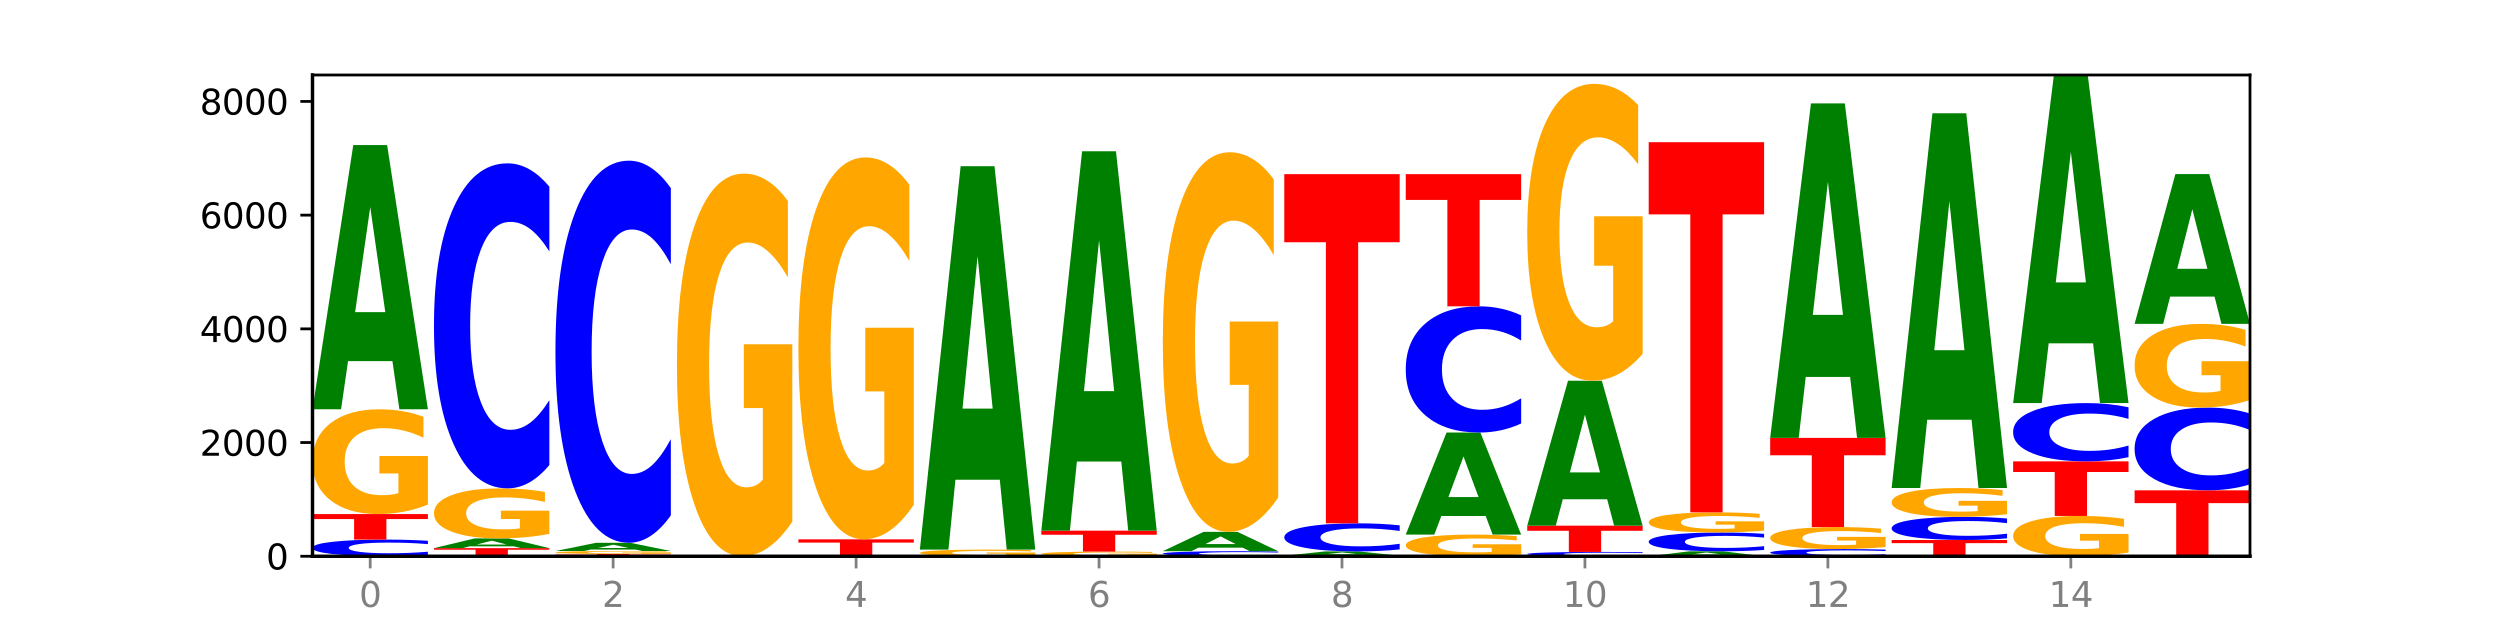 <?xml version="1.0" encoding="utf-8" standalone="no"?>
<!DOCTYPE svg PUBLIC "-//W3C//DTD SVG 1.1//EN"
  "http://www.w3.org/Graphics/SVG/1.1/DTD/svg11.dtd">
<svg xmlns:xlink="http://www.w3.org/1999/xlink" width="720pt" height="180pt" viewBox="0 0 720 180" xmlns="http://www.w3.org/2000/svg" version="1.1">
 <defs>
  <style type="text/css">*{stroke-linejoin: round; stroke-linecap: butt}</style>
 </defs>
 <g id="figure_1">
  <g id="patch_1">
   <path d="M 0 180 
L 720 180 
L 720 0 
L 0 0 
z
" style="fill: #ffffff"/>
  </g>
  <g id="axes_1">
   <g id="patch_2">
    <path d="M 90 160.2 
L 648 160.2 
L 648 21.6 
L 90 21.6 
z
" style="fill: #ffffff"/>
   </g>
   <g id="line2d_1">
    <path d="M 90 160.2 
L 648 160.2 
" clip-path="url(#p2baaef600b)" style="fill: none; stroke: #000000; stroke-width: 0.5; stroke-linecap: square"/>
   </g>
   <g id="patch_3">
    <path d="M 123.235 159.856 
Q 120.455 160.027 117.449 160.113 
Q 114.443 160.2 111.169 160.2 
Q 101.405 160.2 95.702 159.554 
Q 90 158.908 90 157.803 
Q 90 156.694 95.702 156.049 
Q 101.405 155.403 111.169 155.403 
Q 114.443 155.403 117.449 155.49 
Q 120.455 155.576 123.235 155.746 
L 123.235 156.703 
Q 120.43 156.477 117.708 156.372 
Q 114.987 156.267 111.981 156.267 
Q 106.588 156.267 103.498 156.676 
Q 100.417 157.084 100.417 157.803 
Q 100.417 158.518 103.498 158.928 
Q 106.588 159.336 111.981 159.336 
Q 114.987 159.336 117.708 159.231 
Q 120.43 159.125 123.235 158.899 
L 123.235 159.856 
z
" clip-path="url(#p2baaef600b)" style="fill: #0000ff"/>
   </g>
   <g id="patch_4">
    <path d="M 90 148.051 
L 123.235 148.051 
L 123.235 149.485 
L 111.278 149.485 
L 111.278 155.403 
L 101.98 155.403 
L 101.98 149.485 
L 90 149.485 
L 90 148.051 
z
" clip-path="url(#p2baaef600b)" style="fill: #ff0000"/>
   </g>
   <g id="patch_5">
    <path d="M 123.235 145.321 
Q 119.883 146.686 116.278 147.372 
Q 112.673 148.051 108.83 148.051 
Q 100.145 148.051 95.072 143.987 
Q 90 139.923 90 132.972 
Q 90 125.941 95.162 121.908 
Q 100.331 117.875 109.321 117.875 
Q 112.785 117.875 115.958 118.424 
Q 119.138 118.966 121.954 120.038 
L 121.954 126.053 
Q 119.049 124.676 116.174 123.996 
Q 113.299 123.311 110.409 123.311 
Q 105.061 123.311 102.163 125.816 
Q 99.266 128.316 99.266 132.972 
Q 99.266 137.585 102.059 140.103 
Q 104.852 142.615 109.992 142.615 
Q 111.392 142.615 112.591 142.472 
Q 113.79 142.322 114.744 142.011 
L 114.744 136.363 
L 109.269 136.363 
L 109.269 131.333 
L 123.235 131.333 
L 123.235 145.321 
z
" clip-path="url(#p2baaef600b)" style="fill: #ffa600"/>
   </g>
   <g id="patch_6">
    <path d="M 113.022 104.014 
L 100.24 104.014 
L 98.222 117.875 
L 90 117.875 
L 101.742 41.788 
L 111.493 41.788 
L 123.235 117.875 
L 115.02 117.875 
L 113.022 104.014 
z
M 102.279 89.893 
L 110.963 89.893 
L 106.628 59.628 
L 102.279 89.893 
z
" clip-path="url(#p2baaef600b)" style="fill: #008000"/>
   </g>
   <g id="patch_7">
    <path d="M 124.984 157.859 
L 158.219 157.859 
L 158.219 158.315 
L 146.263 158.315 
L 146.263 160.2 
L 136.964 160.2 
L 136.964 158.315 
L 124.984 158.315 
L 124.984 157.859 
z
" clip-path="url(#p2baaef600b)" style="fill: #ff0000"/>
   </g>
   <g id="patch_8">
    <path d="M 148.006 157.349 
L 135.225 157.349 
L 133.206 157.859 
L 124.984 157.859 
L 136.726 155.059 
L 146.477 155.059 
L 158.219 157.859 
L 150.004 157.859 
L 148.006 157.349 
z
M 137.263 156.829 
L 145.947 156.829 
L 141.612 155.715 
L 137.263 156.829 
z
" clip-path="url(#p2baaef600b)" style="fill: #008000"/>
   </g>
   <g id="patch_9">
    <path d="M 158.219 153.755 
Q 154.868 154.407 151.263 154.734 
Q 147.657 155.059 143.814 155.059 
Q 135.129 155.059 130.057 153.118 
Q 124.984 151.178 124.984 147.859 
Q 124.984 144.502 130.146 142.576 
Q 135.315 140.65 144.306 140.65 
Q 147.769 140.65 150.942 140.912 
Q 154.123 141.171 156.938 141.683 
L 156.938 144.555 
Q 154.033 143.897 151.158 143.573 
Q 148.283 143.246 145.393 143.246 
Q 140.045 143.246 137.148 144.442 
Q 134.25 145.636 134.25 147.859 
Q 134.25 150.061 137.043 151.264 
Q 139.837 152.463 144.976 152.463 
Q 146.376 152.463 147.576 152.395 
Q 148.775 152.324 149.728 152.175 
L 149.728 149.478 
L 144.254 149.478 
L 144.254 147.076 
L 158.219 147.076 
L 158.219 153.755 
z
" clip-path="url(#p2baaef600b)" style="fill: #ffa600"/>
   </g>
   <g id="patch_10">
    <path d="M 158.219 133.941 
Q 155.439 137.266 152.433 138.949 
Q 149.427 140.65 146.153 140.65 
Q 136.389 140.65 130.687 128.043 
Q 124.984 115.436 124.984 93.876 
Q 124.984 72.239 130.687 59.651 
Q 136.389 47.044 146.153 47.044 
Q 149.427 47.044 152.433 48.746 
Q 155.439 50.428 158.219 53.754 
L 158.219 72.413 
Q 155.414 68.004 152.693 65.955 
Q 149.971 63.905 146.965 63.905 
Q 141.573 63.905 138.483 71.891 
Q 135.401 79.858 135.401 93.876 
Q 135.401 107.837 138.483 115.823 
Q 141.573 123.789 146.965 123.789 
Q 149.971 123.789 152.693 121.74 
Q 155.414 119.671 158.219 115.262 
L 158.219 133.941 
z
" clip-path="url(#p2baaef600b)" style="fill: #0000ff"/>
   </g>
   <g id="patch_11">
    <path d="M 159.969 159.529 
L 193.204 159.529 
L 193.204 159.66 
L 181.247 159.66 
L 181.247 160.2 
L 171.949 160.2 
L 171.949 159.66 
L 159.969 159.66 
L 159.969 159.529 
z
" clip-path="url(#p2baaef600b)" style="fill: #ff0000"/>
   </g>
   <g id="patch_12">
    <path d="M 193.204 159.453 
Q 189.852 159.491 186.247 159.51 
Q 182.642 159.529 178.798 159.529 
Q 170.113 159.529 165.041 159.416 
Q 159.969 159.304 159.969 159.111 
Q 159.969 158.917 165.13 158.805 
Q 170.3 158.694 179.29 158.694 
Q 182.754 158.694 185.927 158.709 
Q 189.107 158.724 191.923 158.754 
L 191.923 158.92 
Q 189.018 158.882 186.143 158.863 
Q 183.267 158.844 180.377 158.844 
Q 175.029 158.844 172.132 158.913 
Q 169.235 158.983 169.235 159.111 
Q 169.235 159.239 172.028 159.309 
Q 174.821 159.378 179.96 159.378 
Q 181.361 159.378 182.56 159.374 
Q 183.759 159.37 184.712 159.362 
L 184.712 159.205 
L 179.238 159.205 
L 179.238 159.066 
L 193.204 159.066 
L 193.204 159.453 
z
" clip-path="url(#p2baaef600b)" style="fill: #ffa600"/>
   </g>
   <g id="patch_13">
    <path d="M 182.991 158.261 
L 170.209 158.261 
L 168.191 158.694 
L 159.969 158.694 
L 171.711 156.32 
L 181.462 156.32 
L 193.204 158.694 
L 184.988 158.694 
L 182.991 158.261 
z
M 172.248 157.821 
L 180.932 157.821 
L 176.596 156.876 
L 172.248 157.821 
z
" clip-path="url(#p2baaef600b)" style="fill: #008000"/>
   </g>
   <g id="patch_14">
    <path d="M 193.204 148.432 
Q 190.424 152.341 187.418 154.319 
Q 184.411 156.32 181.137 156.32 
Q 171.374 156.32 165.671 141.498 
Q 159.969 126.677 159.969 101.331 
Q 159.969 75.894 165.671 61.096 
Q 171.374 46.275 181.137 46.275 
Q 184.411 46.275 187.418 48.275 
Q 190.424 50.253 193.204 54.163 
L 193.204 76.099 
Q 190.399 70.916 187.677 68.506 
Q 184.956 66.097 181.95 66.097 
Q 176.557 66.097 173.467 75.485 
Q 170.386 84.851 170.386 101.331 
Q 170.386 117.744 173.467 127.132 
Q 176.557 136.497 181.95 136.497 
Q 184.956 136.497 187.677 134.088 
Q 190.399 131.655 193.204 126.473 
L 193.204 148.432 
z
" clip-path="url(#p2baaef600b)" style="fill: #0000ff"/>
   </g>
   <g id="patch_15">
    <path d="M 228.188 150.229 
Q 224.836 155.214 221.231 157.719 
Q 217.626 160.2 213.783 160.2 
Q 205.098 160.2 200.025 145.357 
Q 194.953 130.514 194.953 105.13 
Q 194.953 79.45 200.115 64.721 
Q 205.284 49.991 214.274 49.991 
Q 217.738 49.991 220.911 51.995 
Q 224.091 53.975 226.907 57.891 
L 226.907 79.86 
Q 224.002 74.829 221.127 72.347 
Q 218.252 69.843 215.362 69.843 
Q 210.014 69.843 207.116 78.995 
Q 204.219 88.124 204.219 105.13 
Q 204.219 121.976 207.012 131.174 
Q 209.805 140.348 214.945 140.348 
Q 216.345 140.348 217.544 139.825 
Q 218.743 139.278 219.697 138.14 
L 219.697 117.514 
L 214.222 117.514 
L 214.222 99.142 
L 228.188 99.142 
L 228.188 150.229 
z
" clip-path="url(#p2baaef600b)" style="fill: #ffa600"/>
   </g>
   <g id="patch_16">
    <path d="M 229.937 155.321 
L 263.172 155.321 
L 263.172 156.272 
L 251.216 156.272 
L 251.216 160.2 
L 241.917 160.2 
L 241.917 156.272 
L 229.937 156.272 
L 229.937 155.321 
z
" clip-path="url(#p2baaef600b)" style="fill: #ff0000"/>
   </g>
   <g id="patch_17">
    <path d="M 263.172 145.37 
Q 259.821 150.345 256.216 152.844 
Q 252.61 155.321 248.767 155.321 
Q 240.082 155.321 235.01 140.508 
Q 229.937 125.696 229.937 100.365 
Q 229.937 74.739 235.099 60.04 
Q 240.268 45.341 249.259 45.341 
Q 252.722 45.341 255.895 47.341 
Q 259.076 49.317 261.891 53.225 
L 261.891 75.148 
Q 258.986 70.127 256.111 67.651 
Q 253.236 65.152 250.346 65.152 
Q 244.998 65.152 242.101 74.284 
Q 239.203 83.395 239.203 100.365 
Q 239.203 117.177 241.996 126.355 
Q 244.79 135.51 249.929 135.51 
Q 251.329 135.51 252.529 134.988 
Q 253.728 134.443 254.681 133.307 
L 254.681 112.724 
L 249.207 112.724 
L 249.207 94.39 
L 263.172 94.39 
L 263.172 145.37 
z
" clip-path="url(#p2baaef600b)" style="fill: #ffa600"/>
   </g>
   <g id="patch_18">
    <path d="M 298.157 160.027 
Q 294.805 160.113 291.2 160.157 
Q 287.595 160.2 283.751 160.2 
Q 275.066 160.2 269.994 159.942 
Q 264.922 159.684 264.922 159.243 
Q 264.922 158.796 270.083 158.54 
Q 275.253 158.284 284.243 158.284 
Q 287.707 158.284 290.88 158.319 
Q 294.06 158.354 296.876 158.422 
L 296.876 158.804 
Q 293.971 158.716 291.096 158.673 
Q 288.22 158.629 285.33 158.629 
Q 279.982 158.629 277.085 158.788 
Q 274.188 158.947 274.188 159.243 
Q 274.188 159.536 276.981 159.695 
Q 279.774 159.855 284.913 159.855 
Q 286.314 159.855 287.513 159.846 
Q 288.712 159.836 289.665 159.817 
L 289.665 159.458 
L 284.191 159.458 
L 284.191 159.139 
L 298.157 159.139 
L 298.157 160.027 
z
" clip-path="url(#p2baaef600b)" style="fill: #ffa600"/>
   </g>
   <g id="patch_19">
    <path d="M 287.944 138.169 
L 275.162 138.169 
L 273.144 158.284 
L 264.922 158.284 
L 276.664 47.863 
L 286.415 47.863 
L 298.157 158.284 
L 289.941 158.284 
L 287.944 138.169 
z
M 277.2 117.675 
L 285.885 117.675 
L 281.549 73.752 
L 277.2 117.675 
z
" clip-path="url(#p2baaef600b)" style="fill: #008000"/>
   </g>
   <g id="patch_20">
    <path d="M 333.141 160.079 
Q 329.789 160.139 326.184 160.17 
Q 322.579 160.2 318.736 160.2 
Q 310.051 160.2 304.978 160.019 
Q 299.906 159.838 299.906 159.529 
Q 299.906 159.216 305.068 159.037 
Q 310.237 158.857 319.227 158.857 
Q 322.691 158.857 325.864 158.882 
Q 329.044 158.906 331.86 158.954 
L 331.86 159.221 
Q 328.955 159.16 326.08 159.13 
Q 323.205 159.099 320.315 159.099 
Q 314.967 159.099 312.069 159.211 
Q 309.172 159.322 309.172 159.529 
Q 309.172 159.734 311.965 159.846 
Q 314.758 159.958 319.898 159.958 
Q 321.298 159.958 322.497 159.952 
Q 323.696 159.945 324.65 159.931 
L 324.65 159.68 
L 319.175 159.68 
L 319.175 159.456 
L 333.141 159.456 
L 333.141 160.079 
z
" clip-path="url(#p2baaef600b)" style="fill: #ffa600"/>
   </g>
   <g id="patch_21">
    <path d="M 299.906 152.832 
L 333.141 152.832 
L 333.141 154.007 
L 321.184 154.007 
L 321.184 158.857 
L 311.886 158.857 
L 311.886 154.007 
L 299.906 154.007 
L 299.906 152.832 
z
" clip-path="url(#p2baaef600b)" style="fill: #ff0000"/>
   </g>
   <g id="patch_22">
    <path d="M 322.928 132.925 
L 310.146 132.925 
L 308.128 152.832 
L 299.906 152.832 
L 311.648 43.557 
L 321.399 43.557 
L 333.141 152.832 
L 324.926 152.832 
L 322.928 132.925 
z
M 312.185 112.644 
L 320.869 112.644 
L 316.534 69.178 
L 312.185 112.644 
z
" clip-path="url(#p2baaef600b)" style="fill: #008000"/>
   </g>
   <g id="patch_23">
    <path d="M 368.125 160.096 
Q 365.345 160.147 362.339 160.174 
Q 359.333 160.2 356.059 160.2 
Q 346.295 160.2 340.593 160.004 
Q 334.89 159.807 334.89 159.472 
Q 334.89 159.135 340.593 158.939 
Q 346.295 158.743 356.059 158.743 
Q 359.333 158.743 362.339 158.769 
Q 365.345 158.795 368.125 158.847 
L 368.125 159.138 
Q 365.32 159.069 362.599 159.037 
Q 359.877 159.005 356.871 159.005 
Q 351.479 159.005 348.389 159.13 
Q 345.307 159.254 345.307 159.472 
Q 345.307 159.689 348.389 159.813 
Q 351.479 159.938 356.871 159.938 
Q 359.877 159.938 362.599 159.906 
Q 365.32 159.873 368.125 159.805 
L 368.125 160.096 
z
" clip-path="url(#p2baaef600b)" style="fill: #0000ff"/>
   </g>
   <g id="patch_24">
    <path d="M 357.912 157.729 
L 345.131 157.729 
L 343.112 158.743 
L 334.89 158.743 
L 346.632 153.176 
L 356.383 153.176 
L 368.125 158.743 
L 359.91 158.743 
L 357.912 157.729 
z
M 347.169 156.695 
L 355.853 156.695 
L 351.518 154.481 
L 347.169 156.695 
z
" clip-path="url(#p2baaef600b)" style="fill: #008000"/>
   </g>
   <g id="patch_25">
    <path d="M 368.125 143.284 
Q 364.774 148.23 361.169 150.714 
Q 357.563 153.176 353.72 153.176 
Q 345.035 153.176 339.963 138.452 
Q 334.89 123.728 334.89 98.547 
Q 334.89 73.074 340.052 58.463 
Q 345.221 43.851 354.212 43.851 
Q 357.675 43.851 360.848 45.839 
Q 364.029 47.803 366.844 51.688 
L 366.844 73.48 
Q 363.939 68.489 361.064 66.028 
Q 358.189 63.544 355.299 63.544 
Q 349.951 63.544 347.054 72.622 
Q 344.156 81.678 344.156 98.547 
Q 344.156 115.259 346.949 124.382 
Q 349.743 133.483 354.882 133.483 
Q 356.282 133.483 357.482 132.964 
Q 358.681 132.422 359.634 131.293 
L 359.634 110.833 
L 354.159 110.833 
L 354.159 92.608 
L 368.125 92.608 
L 368.125 143.284 
z
" clip-path="url(#p2baaef600b)" style="fill: #ffa600"/>
   </g>
   <g id="patch_26">
    <path d="M 403.11 160.187 
Q 399.758 160.193 396.153 160.197 
Q 392.548 160.2 388.704 160.2 
Q 380.019 160.2 374.947 160.18 
Q 369.875 160.16 369.875 160.126 
Q 369.875 160.092 375.036 160.072 
Q 380.206 160.053 389.196 160.053 
Q 392.66 160.053 395.833 160.055 
Q 399.013 160.058 401.829 160.063 
L 401.829 160.093 
Q 398.924 160.086 396.049 160.083 
Q 393.173 160.079 390.283 160.079 
Q 384.935 160.079 382.038 160.091 
Q 379.141 160.104 379.141 160.126 
Q 379.141 160.149 381.934 160.161 
Q 384.727 160.173 389.866 160.173 
Q 391.267 160.173 392.466 160.173 
Q 393.665 160.172 394.618 160.171 
L 394.618 160.143 
L 389.144 160.143 
L 389.144 160.118 
L 403.11 160.118 
L 403.11 160.187 
z
" clip-path="url(#p2baaef600b)" style="fill: #ffa600"/>
   </g>
   <g id="patch_27">
    <path d="M 392.897 159.826 
L 380.115 159.826 
L 378.097 160.053 
L 369.875 160.053 
L 381.617 158.808 
L 391.368 158.808 
L 403.11 160.053 
L 394.894 160.053 
L 392.897 159.826 
z
M 382.153 159.595 
L 390.838 159.595 
L 386.502 159.1 
L 382.153 159.595 
z
" clip-path="url(#p2baaef600b)" style="fill: #008000"/>
   </g>
   <g id="patch_28">
    <path d="M 403.11 158.228 
Q 400.33 158.516 397.324 158.661 
Q 394.317 158.808 391.043 158.808 
Q 381.28 158.808 375.577 157.719 
Q 369.875 156.63 369.875 154.767 
Q 369.875 152.897 375.577 151.809 
Q 381.28 150.72 391.043 150.72 
Q 394.317 150.72 397.324 150.867 
Q 400.33 151.012 403.11 151.3 
L 403.11 152.912 
Q 400.305 152.531 397.583 152.354 
Q 394.862 152.177 391.856 152.177 
Q 386.463 152.177 383.373 152.867 
Q 380.291 153.555 380.291 154.767 
Q 380.291 155.973 383.373 156.663 
Q 386.463 157.351 391.856 157.351 
Q 394.862 157.351 397.583 157.174 
Q 400.305 156.995 403.11 156.614 
L 403.11 158.228 
z
" clip-path="url(#p2baaef600b)" style="fill: #0000ff"/>
   </g>
   <g id="patch_29">
    <path d="M 369.875 50.155 
L 403.11 50.155 
L 403.11 69.768 
L 391.153 69.768 
L 391.153 150.72 
L 381.855 150.72 
L 381.855 69.768 
L 369.875 69.768 
L 369.875 50.155 
z
" clip-path="url(#p2baaef600b)" style="fill: #ff0000"/>
   </g>
   <g id="patch_30">
    <path d="M 438.094 159.636 
Q 434.742 159.918 431.137 160.06 
Q 427.532 160.2 423.689 160.2 
Q 415.004 160.2 409.931 159.36 
Q 404.859 158.52 404.859 157.083 
Q 404.859 155.629 410.021 154.796 
Q 415.19 153.962 424.18 153.962 
Q 427.644 153.962 430.817 154.075 
Q 433.997 154.187 436.813 154.409 
L 436.813 155.652 
Q 433.908 155.368 431.033 155.227 
Q 428.158 155.085 425.268 155.085 
Q 419.92 155.085 417.022 155.603 
Q 414.125 156.12 414.125 157.083 
Q 414.125 158.036 416.918 158.557 
Q 419.711 159.076 424.851 159.076 
Q 426.251 159.076 427.45 159.047 
Q 428.649 159.016 429.603 158.951 
L 429.603 157.784 
L 424.128 157.784 
L 424.128 156.744 
L 438.094 156.744 
L 438.094 159.636 
z
" clip-path="url(#p2baaef600b)" style="fill: #ffa600"/>
   </g>
   <g id="patch_31">
    <path d="M 427.881 148.608 
L 415.099 148.608 
L 413.081 153.962 
L 404.859 153.962 
L 416.601 124.572 
L 426.352 124.572 
L 438.094 153.962 
L 429.879 153.962 
L 427.881 148.608 
z
M 417.138 143.153 
L 425.822 143.153 
L 421.487 131.463 
L 417.138 143.153 
z
" clip-path="url(#p2baaef600b)" style="fill: #008000"/>
   </g>
   <g id="patch_32">
    <path d="M 438.094 121.966 
Q 435.314 123.258 432.308 123.911 
Q 429.302 124.572 426.028 124.572 
Q 416.264 124.572 410.561 119.676 
Q 404.859 114.781 404.859 106.409 
Q 404.859 98.007 410.561 93.119 
Q 416.264 88.223 426.028 88.223 
Q 429.302 88.223 432.308 88.884 
Q 435.314 89.537 438.094 90.828 
L 438.094 98.074 
Q 435.289 96.362 432.567 95.566 
Q 429.846 94.77 426.84 94.77 
Q 421.447 94.77 418.357 97.871 
Q 415.276 100.965 415.276 106.409 
Q 415.276 111.83 418.357 114.931 
Q 421.447 118.024 426.84 118.024 
Q 429.846 118.024 432.567 117.228 
Q 435.289 116.425 438.094 114.713 
L 438.094 121.966 
z
" clip-path="url(#p2baaef600b)" style="fill: #0000ff"/>
   </g>
   <g id="patch_33">
    <path d="M 404.859 50.155 
L 438.094 50.155 
L 438.094 57.579 
L 426.137 57.579 
L 426.137 88.223 
L 416.839 88.223 
L 416.839 57.579 
L 404.859 57.579 
L 404.859 50.155 
z
" clip-path="url(#p2baaef600b)" style="fill: #ff0000"/>
   </g>
   <g id="patch_34">
    <path d="M 473.078 160.111 
Q 470.298 160.155 467.292 160.177 
Q 464.286 160.2 461.012 160.2 
Q 451.248 160.2 445.546 160.032 
Q 439.843 159.865 439.843 159.578 
Q 439.843 159.291 445.546 159.123 
Q 451.248 158.956 461.012 158.956 
Q 464.286 158.956 467.292 158.978 
Q 470.298 159.001 473.078 159.045 
L 473.078 159.293 
Q 470.273 159.234 467.552 159.207 
Q 464.83 159.18 461.824 159.18 
Q 456.432 159.18 453.342 159.286 
Q 450.26 159.392 450.26 159.578 
Q 450.26 159.764 453.342 159.87 
Q 456.432 159.976 461.824 159.976 
Q 464.83 159.976 467.552 159.949 
Q 470.273 159.921 473.078 159.862 
L 473.078 160.111 
z
" clip-path="url(#p2baaef600b)" style="fill: #0000ff"/>
   </g>
   <g id="patch_35">
    <path d="M 439.843 151.391 
L 473.078 151.391 
L 473.078 152.866 
L 461.121 152.866 
L 461.121 158.956 
L 451.823 158.956 
L 451.823 152.866 
L 439.843 152.866 
L 439.843 151.391 
z
" clip-path="url(#p2baaef600b)" style="fill: #ff0000"/>
   </g>
   <g id="patch_36">
    <path d="M 462.865 143.788 
L 450.084 143.788 
L 448.065 151.391 
L 439.843 151.391 
L 451.585 109.656 
L 461.336 109.656 
L 473.078 151.391 
L 464.863 151.391 
L 462.865 143.788 
z
M 452.122 136.042 
L 460.806 136.042 
L 456.471 119.441 
L 452.122 136.042 
z
" clip-path="url(#p2baaef600b)" style="fill: #008000"/>
   </g>
   <g id="patch_37">
    <path d="M 473.078 101.92 
Q 469.727 105.788 466.121 107.73 
Q 462.516 109.656 458.673 109.656 
Q 449.988 109.656 444.916 98.14 
Q 439.843 86.624 439.843 66.931 
Q 439.843 47.009 445.005 35.582 
Q 450.174 24.154 459.165 24.154 
Q 462.628 24.154 465.801 25.708 
Q 468.982 27.245 471.797 30.283 
L 471.797 47.327 
Q 468.892 43.423 466.017 41.498 
Q 463.142 39.555 460.252 39.555 
Q 454.904 39.555 452.007 46.656 
Q 449.109 53.738 449.109 66.931 
Q 449.109 80.001 451.902 87.137 
Q 454.696 94.254 459.835 94.254 
Q 461.235 94.254 462.434 93.848 
Q 463.634 93.424 464.587 92.541 
L 464.587 76.54 
L 459.112 76.54 
L 459.112 62.286 
L 473.078 62.286 
L 473.078 101.92 
z
" clip-path="url(#p2baaef600b)" style="fill: #ffa600"/>
   </g>
   <g id="patch_38">
    <path d="M 497.85 159.941 
L 485.068 159.941 
L 483.05 160.2 
L 474.828 160.2 
L 486.57 158.776 
L 496.321 158.776 
L 508.063 160.2 
L 499.847 160.2 
L 497.85 159.941 
z
M 487.106 159.676 
L 495.791 159.676 
L 491.455 159.11 
L 487.106 159.676 
z
" clip-path="url(#p2baaef600b)" style="fill: #008000"/>
   </g>
   <g id="patch_39">
    <path d="M 508.063 158.387 
Q 505.283 158.58 502.276 158.677 
Q 499.27 158.776 495.996 158.776 
Q 486.233 158.776 480.53 158.046 
Q 474.828 157.316 474.828 156.067 
Q 474.828 154.815 480.53 154.086 
Q 486.233 153.356 495.996 153.356 
Q 499.27 153.356 502.276 153.454 
Q 505.283 153.552 508.063 153.744 
L 508.063 154.825 
Q 505.258 154.57 502.536 154.451 
Q 499.815 154.332 496.808 154.332 
Q 491.416 154.332 488.326 154.795 
Q 485.244 155.256 485.244 156.067 
Q 485.244 156.876 488.326 157.338 
Q 491.416 157.799 496.808 157.799 
Q 499.815 157.799 502.536 157.681 
Q 505.258 157.561 508.063 157.306 
L 508.063 158.387 
z
" clip-path="url(#p2baaef600b)" style="fill: #0000ff"/>
   </g>
   <g id="patch_40">
    <path d="M 508.063 152.832 
Q 504.711 153.094 501.106 153.225 
Q 497.501 153.356 493.657 153.356 
Q 484.972 153.356 479.9 152.575 
Q 474.828 151.795 474.828 150.46 
Q 474.828 149.109 479.989 148.334 
Q 485.159 147.56 494.149 147.56 
Q 497.612 147.56 500.786 147.665 
Q 503.966 147.769 506.782 147.975 
L 506.782 149.131 
Q 503.877 148.866 501.002 148.736 
Q 498.126 148.604 495.236 148.604 
Q 489.888 148.604 486.991 149.085 
Q 484.093 149.565 484.093 150.46 
Q 484.093 151.346 486.887 151.829 
Q 489.68 152.312 494.819 152.312 
Q 496.22 152.312 497.419 152.284 
Q 498.618 152.256 499.571 152.196 
L 499.571 151.111 
L 494.097 151.111 
L 494.097 150.145 
L 508.063 150.145 
L 508.063 152.832 
z
" clip-path="url(#p2baaef600b)" style="fill: #ffa600"/>
   </g>
   <g id="patch_41">
    <path d="M 474.828 40.953 
L 508.063 40.953 
L 508.063 61.744 
L 496.106 61.744 
L 496.106 147.56 
L 486.808 147.56 
L 486.808 61.744 
L 474.828 61.744 
L 474.828 40.953 
z
" clip-path="url(#p2baaef600b)" style="fill: #ff0000"/>
   </g>
   <g id="patch_42">
    <path d="M 543.047 160.052 
Q 540.267 160.125 537.261 160.162 
Q 534.255 160.2 530.981 160.2 
Q 521.217 160.2 515.514 159.922 
Q 509.812 159.644 509.812 159.169 
Q 509.812 158.692 515.514 158.415 
Q 521.217 158.137 530.981 158.137 
Q 534.255 158.137 537.261 158.174 
Q 540.267 158.212 543.047 158.285 
L 543.047 158.696 
Q 540.242 158.599 537.52 158.554 
Q 534.799 158.509 531.793 158.509 
Q 526.4 158.509 523.31 158.685 
Q 520.229 158.86 520.229 159.169 
Q 520.229 159.477 523.31 159.653 
Q 526.4 159.828 531.793 159.828 
Q 534.799 159.828 537.52 159.783 
Q 540.242 159.738 543.047 159.64 
L 543.047 160.052 
z
" clip-path="url(#p2baaef600b)" style="fill: #0000ff"/>
   </g>
   <g id="patch_43">
    <path d="M 543.047 157.564 
Q 539.695 157.85 536.09 157.994 
Q 532.485 158.137 528.642 158.137 
Q 519.957 158.137 514.884 157.284 
Q 509.812 156.43 509.812 154.971 
Q 509.812 153.494 514.974 152.647 
Q 520.143 151.8 529.133 151.8 
Q 532.597 151.8 535.77 151.916 
Q 538.95 152.03 541.766 152.255 
L 541.766 153.518 
Q 538.861 153.229 535.986 153.086 
Q 533.111 152.942 530.221 152.942 
Q 524.873 152.942 521.975 153.468 
Q 519.078 153.993 519.078 154.971 
Q 519.078 155.939 521.871 156.468 
Q 524.664 156.996 529.804 156.996 
Q 531.204 156.996 532.403 156.965 
Q 533.602 156.934 534.556 156.869 
L 534.556 155.683 
L 529.081 155.683 
L 529.081 154.626 
L 543.047 154.626 
L 543.047 157.564 
z
" clip-path="url(#p2baaef600b)" style="fill: #ffa600"/>
   </g>
   <g id="patch_44">
    <path d="M 509.812 126.111 
L 543.047 126.111 
L 543.047 131.121 
L 531.09 131.121 
L 531.09 151.8 
L 521.792 151.8 
L 521.792 131.121 
L 509.812 131.121 
L 509.812 126.111 
z
" clip-path="url(#p2baaef600b)" style="fill: #ff0000"/>
   </g>
   <g id="patch_45">
    <path d="M 532.834 108.561 
L 520.052 108.561 
L 518.034 126.111 
L 509.812 126.111 
L 521.554 29.77 
L 531.305 29.77 
L 543.047 126.111 
L 534.832 126.111 
L 532.834 108.561 
z
M 522.091 90.68 
L 530.775 90.68 
L 526.44 52.358 
L 522.091 90.68 
z
" clip-path="url(#p2baaef600b)" style="fill: #008000"/>
   </g>
   <g id="patch_46">
    <path d="M 544.796 155.517 
L 578.031 155.517 
L 578.031 156.431 
L 566.074 156.431 
L 566.074 160.2 
L 556.776 160.2 
L 556.776 156.431 
L 544.796 156.431 
L 544.796 155.517 
z
" clip-path="url(#p2baaef600b)" style="fill: #ff0000"/>
   </g>
   <g id="patch_47">
    <path d="M 578.031 155.04 
Q 575.251 155.276 572.245 155.396 
Q 569.239 155.517 565.965 155.517 
Q 556.201 155.517 550.499 154.62 
Q 544.796 153.722 544.796 152.187 
Q 544.796 150.647 550.499 149.751 
Q 556.201 148.853 565.965 148.853 
Q 569.239 148.853 572.245 148.974 
Q 575.251 149.094 578.031 149.331 
L 578.031 150.659 
Q 575.226 150.345 572.505 150.2 
Q 569.783 150.054 566.777 150.054 
Q 561.384 150.054 558.295 150.622 
Q 555.213 151.189 555.213 152.187 
Q 555.213 153.181 558.295 153.75 
Q 561.384 154.317 566.777 154.317 
Q 569.783 154.317 572.505 154.171 
Q 575.226 154.024 578.031 153.71 
L 578.031 155.04 
z
" clip-path="url(#p2baaef600b)" style="fill: #0000ff"/>
   </g>
   <g id="patch_48">
    <path d="M 578.031 148.102 
Q 574.68 148.478 571.074 148.666 
Q 567.469 148.853 563.626 148.853 
Q 554.941 148.853 549.869 147.735 
Q 544.796 146.617 544.796 144.705 
Q 544.796 142.771 549.958 141.662 
Q 555.127 140.552 564.118 140.552 
Q 567.581 140.552 570.754 140.703 
Q 573.935 140.852 576.75 141.147 
L 576.75 142.802 
Q 573.845 142.423 570.97 142.236 
Q 568.095 142.047 565.205 142.047 
Q 559.857 142.047 556.96 142.737 
Q 554.062 143.424 554.062 144.705 
Q 554.062 145.974 556.855 146.667 
Q 559.649 147.358 564.788 147.358 
Q 566.188 147.358 567.387 147.319 
Q 568.587 147.277 569.54 147.192 
L 569.54 145.638 
L 564.065 145.638 
L 564.065 144.254 
L 578.031 144.254 
L 578.031 148.102 
z
" clip-path="url(#p2baaef600b)" style="fill: #ffa600"/>
   </g>
   <g id="patch_49">
    <path d="M 567.818 120.89 
L 555.037 120.89 
L 553.018 140.552 
L 544.796 140.552 
L 556.538 32.619 
L 566.289 32.619 
L 578.031 140.552 
L 569.816 140.552 
L 567.818 120.89 
z
M 557.075 100.858 
L 565.759 100.858 
L 561.424 57.925 
L 557.075 100.858 
z
" clip-path="url(#p2baaef600b)" style="fill: #008000"/>
   </g>
   <g id="patch_50">
    <path d="M 613.016 159.15 
Q 609.664 159.675 606.059 159.939 
Q 602.454 160.2 598.61 160.2 
Q 589.925 160.2 584.853 158.637 
Q 579.781 157.073 579.781 154.399 
Q 579.781 151.694 584.942 150.143 
Q 590.112 148.591 599.102 148.591 
Q 602.565 148.591 605.739 148.802 
Q 608.919 149.011 611.735 149.423 
L 611.735 151.737 
Q 608.83 151.208 605.955 150.946 
Q 603.079 150.682 600.189 150.682 
Q 594.841 150.682 591.944 151.646 
Q 589.046 152.608 589.046 154.399 
Q 589.046 156.174 591.84 157.143 
Q 594.633 158.109 599.772 158.109 
Q 601.173 158.109 602.372 158.054 
Q 603.571 157.996 604.524 157.876 
L 604.524 155.704 
L 599.05 155.704 
L 599.05 153.769 
L 613.016 153.769 
L 613.016 159.15 
z
" clip-path="url(#p2baaef600b)" style="fill: #ffa600"/>
   </g>
   <g id="patch_51">
    <path d="M 579.781 132.873 
L 613.016 132.873 
L 613.016 135.938 
L 601.059 135.938 
L 601.059 148.591 
L 591.761 148.591 
L 591.761 135.938 
L 579.781 135.938 
L 579.781 132.873 
z
" clip-path="url(#p2baaef600b)" style="fill: #ff0000"/>
   </g>
   <g id="patch_52">
    <path d="M 613.016 131.67 
Q 610.236 132.266 607.229 132.568 
Q 604.223 132.873 600.949 132.873 
Q 591.186 132.873 585.483 130.613 
Q 579.781 128.352 579.781 124.487 
Q 579.781 120.608 585.483 118.351 
Q 591.186 116.09 600.949 116.09 
Q 604.223 116.09 607.229 116.395 
Q 610.236 116.697 613.016 117.293 
L 613.016 120.639 
Q 610.21 119.848 607.489 119.481 
Q 604.768 119.113 601.761 119.113 
Q 596.369 119.113 593.279 120.545 
Q 590.197 121.973 590.197 124.487 
Q 590.197 126.99 593.279 128.422 
Q 596.369 129.85 601.761 129.85 
Q 604.768 129.85 607.489 129.482 
Q 610.21 129.112 613.016 128.321 
L 613.016 131.67 
z
" clip-path="url(#p2baaef600b)" style="fill: #0000ff"/>
   </g>
   <g id="patch_53">
    <path d="M 602.803 98.877 
L 590.021 98.877 
L 588.003 116.09 
L 579.781 116.09 
L 591.523 21.6 
L 601.274 21.6 
L 613.016 116.09 
L 604.8 116.09 
L 602.803 98.877 
z
M 592.059 81.34 
L 600.744 81.34 
L 596.408 43.754 
L 592.059 81.34 
z
" clip-path="url(#p2baaef600b)" style="fill: #008000"/>
   </g>
   <g id="patch_54">
    <path d="M 614.765 141.207 
L 648 141.207 
L 648 144.911 
L 636.043 144.911 
L 636.043 160.2 
L 626.745 160.2 
L 626.745 144.911 
L 614.765 144.911 
L 614.765 141.207 
z
" clip-path="url(#p2baaef600b)" style="fill: #ff0000"/>
   </g>
   <g id="patch_55">
    <path d="M 648 139.499 
Q 645.22 140.346 642.214 140.774 
Q 639.208 141.207 635.934 141.207 
Q 626.17 141.207 620.467 137.998 
Q 614.765 134.79 614.765 129.303 
Q 614.765 123.796 620.467 120.592 
Q 626.17 117.384 635.934 117.384 
Q 639.208 117.384 642.214 117.817 
Q 645.22 118.245 648 119.091 
L 648 123.84 
Q 645.195 122.718 642.473 122.197 
Q 639.752 121.675 636.746 121.675 
Q 631.353 121.675 628.263 123.707 
Q 625.182 125.735 625.182 129.303 
Q 625.182 132.856 628.263 134.888 
Q 631.353 136.916 636.746 136.916 
Q 639.752 136.916 642.473 136.394 
Q 645.195 135.868 648 134.746 
L 648 139.499 
z
" clip-path="url(#p2baaef600b)" style="fill: #0000ff"/>
   </g>
   <g id="patch_56">
    <path d="M 648 115.203 
Q 644.648 116.293 641.043 116.841 
Q 637.438 117.384 633.595 117.384 
Q 624.91 117.384 619.837 114.138 
Q 614.765 110.892 614.765 105.341 
Q 614.765 99.725 619.927 96.503 
Q 625.096 93.282 634.086 93.282 
Q 637.55 93.282 640.723 93.72 
Q 643.903 94.154 646.719 95.01 
L 646.719 99.814 
Q 643.814 98.714 640.939 98.171 
Q 638.064 97.624 635.174 97.624 
Q 629.826 97.624 626.928 99.625 
Q 624.031 101.622 624.031 105.341 
Q 624.031 109.025 626.824 111.036 
Q 629.617 113.042 634.757 113.042 
Q 636.157 113.042 637.356 112.928 
Q 638.555 112.808 639.509 112.56 
L 639.509 108.049 
L 634.034 108.049 
L 634.034 104.031 
L 648 104.031 
L 648 115.203 
z
" clip-path="url(#p2baaef600b)" style="fill: #ffa600"/>
   </g>
   <g id="patch_57">
    <path d="M 637.787 85.423 
L 625.005 85.423 
L 622.987 93.282 
L 614.765 93.282 
L 626.507 50.139 
L 636.258 50.139 
L 648 93.282 
L 639.785 93.282 
L 637.787 85.423 
z
M 627.044 77.416 
L 635.728 77.416 
L 631.393 60.254 
L 627.044 77.416 
z
" clip-path="url(#p2baaef600b)" style="fill: #008000"/>
   </g>
   <g id="matplotlib.axis_1">
    <g id="xtick_1">
     <g id="line2d_2">
      <defs>
       <path id="m2dc25491a2" d="M 0 0 
L 0 3.5 
" style="stroke: #808080; stroke-width: 0.8"/>
      </defs>
      <g>
       <use xlink:href="#m2dc25491a2" x="106.618" y="160.2" style="fill: #808080; stroke: #808080; stroke-width: 0.8"/>
      </g>
     </g>
     <g id="text_1">
      <!-- 0 -->
      <g style="fill: #808080" transform="translate(103.436 174.798) scale(0.1 -0.1)">
       <defs>
        <path id="DejaVuSans-30" d="M 2034 4250 
Q 1547 4250 1301 3770 
Q 1056 3291 1056 2328 
Q 1056 1369 1301 889 
Q 1547 409 2034 409 
Q 2525 409 2770 889 
Q 3016 1369 3016 2328 
Q 3016 3291 2770 3770 
Q 2525 4250 2034 4250 
z
M 2034 4750 
Q 2819 4750 3233 4129 
Q 3647 3509 3647 2328 
Q 3647 1150 3233 529 
Q 2819 -91 2034 -91 
Q 1250 -91 836 529 
Q 422 1150 422 2328 
Q 422 3509 836 4129 
Q 1250 4750 2034 4750 
z
" transform="scale(0.016)"/>
       </defs>
       <use xlink:href="#DejaVuSans-30"/>
      </g>
     </g>
    </g>
    <g id="xtick_2">
     <g id="line2d_3">
      <g>
       <use xlink:href="#m2dc25491a2" x="176.586" y="160.2" style="fill: #808080; stroke: #808080; stroke-width: 0.8"/>
      </g>
     </g>
     <g id="text_2">
      <!-- 2 -->
      <g style="fill: #808080" transform="translate(173.405 174.798) scale(0.1 -0.1)">
       <defs>
        <path id="DejaVuSans-32" d="M 1228 531 
L 3431 531 
L 3431 0 
L 469 0 
L 469 531 
Q 828 903 1448 1529 
Q 2069 2156 2228 2338 
Q 2531 2678 2651 2914 
Q 2772 3150 2772 3378 
Q 2772 3750 2511 3984 
Q 2250 4219 1831 4219 
Q 1534 4219 1204 4116 
Q 875 4013 500 3803 
L 500 4441 
Q 881 4594 1212 4672 
Q 1544 4750 1819 4750 
Q 2544 4750 2975 4387 
Q 3406 4025 3406 3419 
Q 3406 3131 3298 2873 
Q 3191 2616 2906 2266 
Q 2828 2175 2409 1742 
Q 1991 1309 1228 531 
z
" transform="scale(0.016)"/>
       </defs>
       <use xlink:href="#DejaVuSans-32"/>
      </g>
     </g>
    </g>
    <g id="xtick_3">
     <g id="line2d_4">
      <g>
       <use xlink:href="#m2dc25491a2" x="246.555" y="160.2" style="fill: #808080; stroke: #808080; stroke-width: 0.8"/>
      </g>
     </g>
     <g id="text_3">
      <!-- 4 -->
      <g style="fill: #808080" transform="translate(243.374 174.798) scale(0.1 -0.1)">
       <defs>
        <path id="DejaVuSans-34" d="M 2419 4116 
L 825 1625 
L 2419 1625 
L 2419 4116 
z
M 2253 4666 
L 3047 4666 
L 3047 1625 
L 3713 1625 
L 3713 1100 
L 3047 1100 
L 3047 0 
L 2419 0 
L 2419 1100 
L 313 1100 
L 313 1709 
L 2253 4666 
z
" transform="scale(0.016)"/>
       </defs>
       <use xlink:href="#DejaVuSans-34"/>
      </g>
     </g>
    </g>
    <g id="xtick_4">
     <g id="line2d_5">
      <g>
       <use xlink:href="#m2dc25491a2" x="316.524" y="160.2" style="fill: #808080; stroke: #808080; stroke-width: 0.8"/>
      </g>
     </g>
     <g id="text_4">
      <!-- 6 -->
      <g style="fill: #808080" transform="translate(313.342 174.798) scale(0.1 -0.1)">
       <defs>
        <path id="DejaVuSans-36" d="M 2113 2584 
Q 1688 2584 1439 2293 
Q 1191 2003 1191 1497 
Q 1191 994 1439 701 
Q 1688 409 2113 409 
Q 2538 409 2786 701 
Q 3034 994 3034 1497 
Q 3034 2003 2786 2293 
Q 2538 2584 2113 2584 
z
M 3366 4563 
L 3366 3988 
Q 3128 4100 2886 4159 
Q 2644 4219 2406 4219 
Q 1781 4219 1451 3797 
Q 1122 3375 1075 2522 
Q 1259 2794 1537 2939 
Q 1816 3084 2150 3084 
Q 2853 3084 3261 2657 
Q 3669 2231 3669 1497 
Q 3669 778 3244 343 
Q 2819 -91 2113 -91 
Q 1303 -91 875 529 
Q 447 1150 447 2328 
Q 447 3434 972 4092 
Q 1497 4750 2381 4750 
Q 2619 4750 2861 4703 
Q 3103 4656 3366 4563 
z
" transform="scale(0.016)"/>
       </defs>
       <use xlink:href="#DejaVuSans-36"/>
      </g>
     </g>
    </g>
    <g id="xtick_5">
     <g id="line2d_6">
      <g>
       <use xlink:href="#m2dc25491a2" x="386.492" y="160.2" style="fill: #808080; stroke: #808080; stroke-width: 0.8"/>
      </g>
     </g>
     <g id="text_5">
      <!-- 8 -->
      <g style="fill: #808080" transform="translate(383.311 174.798) scale(0.1 -0.1)">
       <defs>
        <path id="DejaVuSans-38" d="M 2034 2216 
Q 1584 2216 1326 1975 
Q 1069 1734 1069 1313 
Q 1069 891 1326 650 
Q 1584 409 2034 409 
Q 2484 409 2743 651 
Q 3003 894 3003 1313 
Q 3003 1734 2745 1975 
Q 2488 2216 2034 2216 
z
M 1403 2484 
Q 997 2584 770 2862 
Q 544 3141 544 3541 
Q 544 4100 942 4425 
Q 1341 4750 2034 4750 
Q 2731 4750 3128 4425 
Q 3525 4100 3525 3541 
Q 3525 3141 3298 2862 
Q 3072 2584 2669 2484 
Q 3125 2378 3379 2068 
Q 3634 1759 3634 1313 
Q 3634 634 3220 271 
Q 2806 -91 2034 -91 
Q 1263 -91 848 271 
Q 434 634 434 1313 
Q 434 1759 690 2068 
Q 947 2378 1403 2484 
z
M 1172 3481 
Q 1172 3119 1398 2916 
Q 1625 2713 2034 2713 
Q 2441 2713 2670 2916 
Q 2900 3119 2900 3481 
Q 2900 3844 2670 4047 
Q 2441 4250 2034 4250 
Q 1625 4250 1398 4047 
Q 1172 3844 1172 3481 
z
" transform="scale(0.016)"/>
       </defs>
       <use xlink:href="#DejaVuSans-38"/>
      </g>
     </g>
    </g>
    <g id="xtick_6">
     <g id="line2d_7">
      <g>
       <use xlink:href="#m2dc25491a2" x="456.461" y="160.2" style="fill: #808080; stroke: #808080; stroke-width: 0.8"/>
      </g>
     </g>
     <g id="text_6">
      <!-- 10 -->
      <g style="fill: #808080" transform="translate(450.098 174.798) scale(0.1 -0.1)">
       <defs>
        <path id="DejaVuSans-31" d="M 794 531 
L 1825 531 
L 1825 4091 
L 703 3866 
L 703 4441 
L 1819 4666 
L 2450 4666 
L 2450 531 
L 3481 531 
L 3481 0 
L 794 0 
L 794 531 
z
" transform="scale(0.016)"/>
       </defs>
       <use xlink:href="#DejaVuSans-31"/>
       <use xlink:href="#DejaVuSans-30" x="63.623"/>
      </g>
     </g>
    </g>
    <g id="xtick_7">
     <g id="line2d_8">
      <g>
       <use xlink:href="#m2dc25491a2" x="526.429" y="160.2" style="fill: #808080; stroke: #808080; stroke-width: 0.8"/>
      </g>
     </g>
     <g id="text_7">
      <!-- 12 -->
      <g style="fill: #808080" transform="translate(520.067 174.798) scale(0.1 -0.1)">
       <use xlink:href="#DejaVuSans-31"/>
       <use xlink:href="#DejaVuSans-32" x="63.623"/>
      </g>
     </g>
    </g>
    <g id="xtick_8">
     <g id="line2d_9">
      <g>
       <use xlink:href="#m2dc25491a2" x="596.398" y="160.2" style="fill: #808080; stroke: #808080; stroke-width: 0.8"/>
      </g>
     </g>
     <g id="text_8">
      <!-- 14 -->
      <g style="fill: #808080" transform="translate(590.036 174.798) scale(0.1 -0.1)">
       <use xlink:href="#DejaVuSans-31"/>
       <use xlink:href="#DejaVuSans-34" x="63.623"/>
      </g>
     </g>
    </g>
   </g>
   <g id="matplotlib.axis_2">
    <g id="ytick_1">
     <g id="line2d_10">
      <defs>
       <path id="md08442fa57" d="M 0 0 
L -3.5 0 
" style="stroke: #000000; stroke-width: 0.8"/>
      </defs>
      <g>
       <use xlink:href="#md08442fa57" x="90" y="160.2" style="stroke: #000000; stroke-width: 0.8"/>
      </g>
     </g>
     <g id="text_9">
      <!-- 0 -->
      <g transform="translate(76.638 163.999) scale(0.1 -0.1)">
       <use xlink:href="#DejaVuSans-30"/>
      </g>
     </g>
    </g>
    <g id="ytick_2">
     <g id="line2d_11">
      <g>
       <use xlink:href="#md08442fa57" x="90" y="127.453" style="stroke: #000000; stroke-width: 0.8"/>
      </g>
     </g>
     <g id="text_10">
      <!-- 2000 -->
      <g transform="translate(57.55 131.253) scale(0.1 -0.1)">
       <use xlink:href="#DejaVuSans-32"/>
       <use xlink:href="#DejaVuSans-30" x="63.623"/>
       <use xlink:href="#DejaVuSans-30" x="127.246"/>
       <use xlink:href="#DejaVuSans-30" x="190.869"/>
      </g>
     </g>
    </g>
    <g id="ytick_3">
     <g id="line2d_12">
      <g>
       <use xlink:href="#md08442fa57" x="90" y="94.707" style="stroke: #000000; stroke-width: 0.8"/>
      </g>
     </g>
     <g id="text_11">
      <!-- 4000 -->
      <g transform="translate(57.55 98.506) scale(0.1 -0.1)">
       <use xlink:href="#DejaVuSans-34"/>
       <use xlink:href="#DejaVuSans-30" x="63.623"/>
       <use xlink:href="#DejaVuSans-30" x="127.246"/>
       <use xlink:href="#DejaVuSans-30" x="190.869"/>
      </g>
     </g>
    </g>
    <g id="ytick_4">
     <g id="line2d_13">
      <g>
       <use xlink:href="#md08442fa57" x="90" y="61.96" style="stroke: #000000; stroke-width: 0.8"/>
      </g>
     </g>
     <g id="text_12">
      <!-- 6000 -->
      <g transform="translate(57.55 65.759) scale(0.1 -0.1)">
       <use xlink:href="#DejaVuSans-36"/>
       <use xlink:href="#DejaVuSans-30" x="63.623"/>
       <use xlink:href="#DejaVuSans-30" x="127.246"/>
       <use xlink:href="#DejaVuSans-30" x="190.869"/>
      </g>
     </g>
    </g>
    <g id="ytick_5">
     <g id="line2d_14">
      <g>
       <use xlink:href="#md08442fa57" x="90" y="29.214" style="stroke: #000000; stroke-width: 0.8"/>
      </g>
     </g>
     <g id="text_13">
      <!-- 8000 -->
      <g transform="translate(57.55 33.013) scale(0.1 -0.1)">
       <use xlink:href="#DejaVuSans-38"/>
       <use xlink:href="#DejaVuSans-30" x="63.623"/>
       <use xlink:href="#DejaVuSans-30" x="127.246"/>
       <use xlink:href="#DejaVuSans-30" x="190.869"/>
      </g>
     </g>
    </g>
   </g>
   <g id="patch_58">
    <path d="M 90 160.2 
L 90 21.6 
" style="fill: none; stroke: #000000; stroke-linejoin: miter; stroke-linecap: square"/>
   </g>
   <g id="patch_59">
    <path d="M 648 160.2 
L 648 21.6 
" style="fill: none; stroke: #000000; stroke-width: 0.8; stroke-linejoin: miter; stroke-linecap: square"/>
   </g>
   <g id="patch_60">
    <path d="M 90 160.2 
L 648 160.2 
" style="fill: none; stroke: #000000; stroke-linejoin: miter; stroke-linecap: square"/>
   </g>
   <g id="patch_61">
    <path d="M 90 21.6 
L 648 21.6 
" style="fill: none; stroke: #000000; stroke-width: 0.8; stroke-linejoin: miter; stroke-linecap: square"/>
   </g>
  </g>
 </g>
 <defs>
  <clipPath id="p2baaef600b">
   <rect x="90" y="21.6" width="558" height="138.6"/>
  </clipPath>
 </defs>
</svg>
